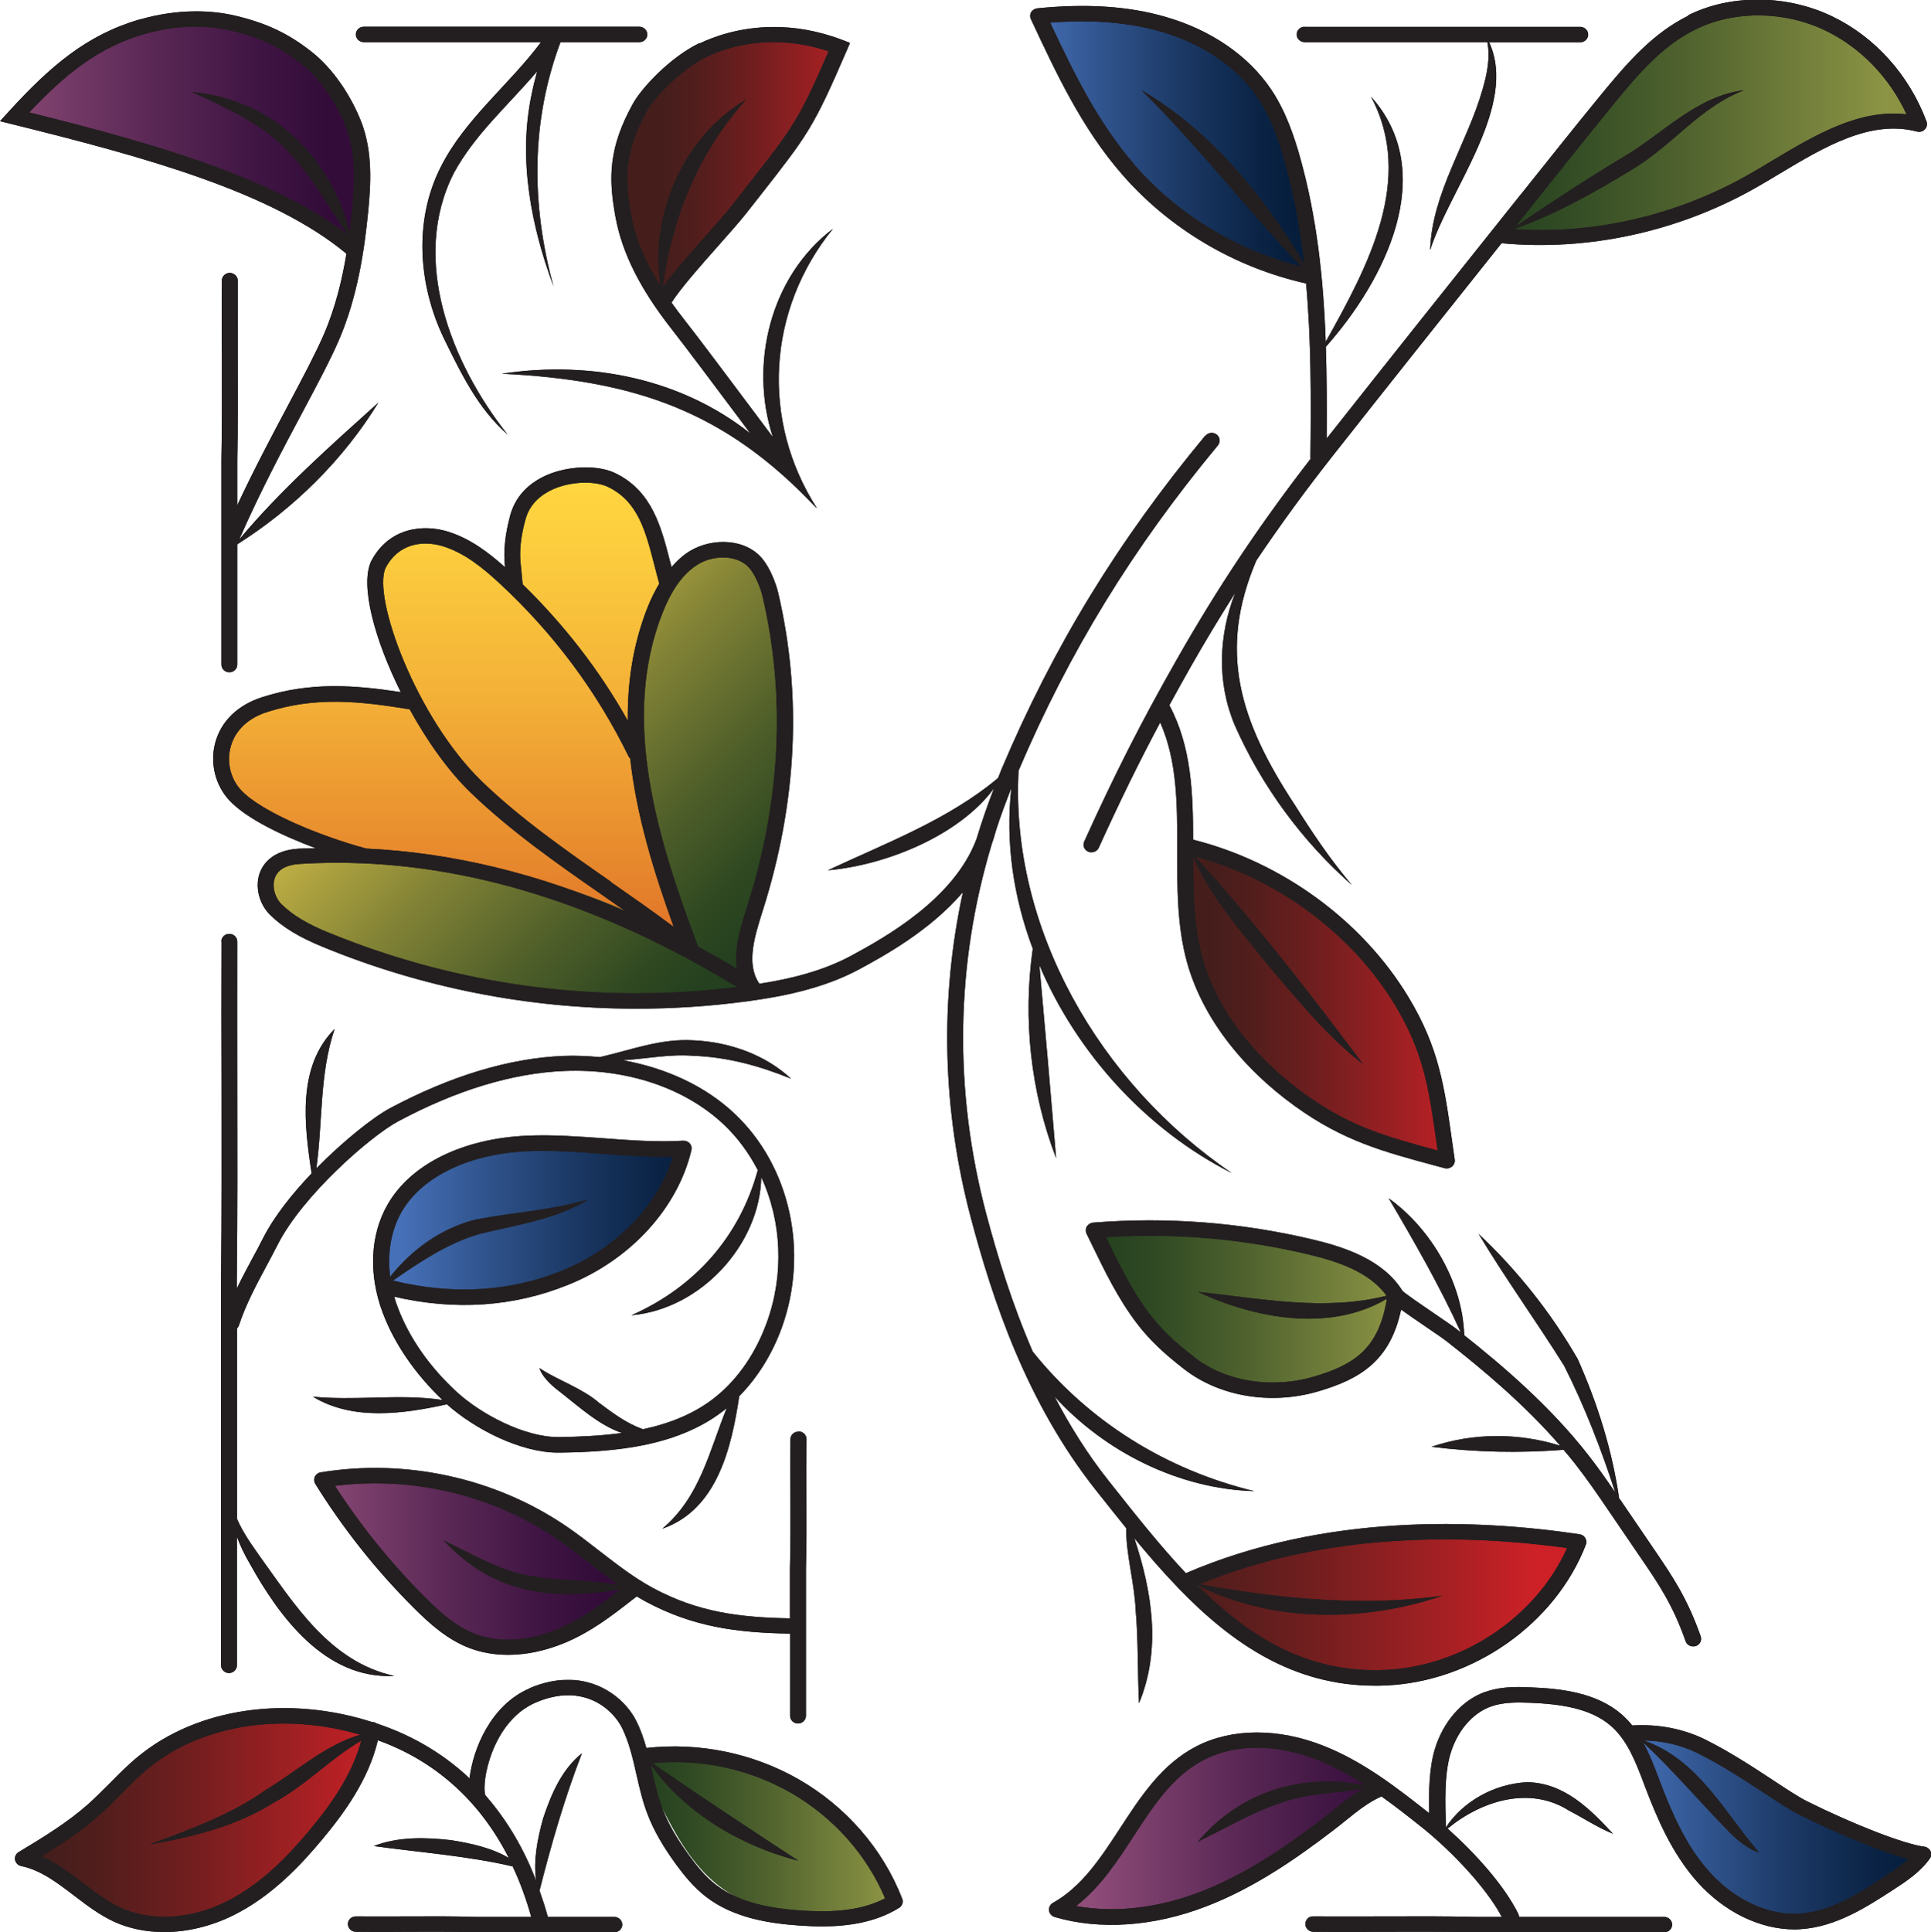 <svg xmlns="http://www.w3.org/2000/svg" xmlns:xlink="http://www.w3.org/1999/xlink" id="Layer_2" data-name="Layer 2" viewBox="0 0 160.31 160.39"><defs><style>      .cls-1 {        fill: none;      }      .cls-2 {        fill: url(#linear-gradient-8);      }      .cls-3 {        fill: url(#linear-gradient-7);      }      .cls-4 {        fill: url(#linear-gradient-5);      }      .cls-5 {        fill: url(#linear-gradient-6);      }      .cls-6 {        fill: url(#linear-gradient-9);      }      .cls-7 {        fill: url(#linear-gradient-4);      }      .cls-8 {        fill: url(#linear-gradient-3);      }      .cls-9 {        fill: url(#linear-gradient-2);      }      .cls-10 {        fill: #231f20;      }      .cls-11 {        fill: url(#linear-gradient);      }      .cls-12 {        clip-path: url(#clippath-17);      }      .cls-13 {        clip-path: url(#clippath-19);      }      .cls-14 {        clip-path: url(#clippath-11);      }      .cls-15 {        clip-path: url(#clippath-16);      }      .cls-16 {        clip-path: url(#clippath-18);      }      .cls-17 {        clip-path: url(#clippath-10);      }      .cls-18 {        clip-path: url(#clippath-15);      }      .cls-19 {        clip-path: url(#clippath-13);      }      .cls-20 {        clip-path: url(#clippath-14);      }      .cls-21 {        clip-path: url(#clippath-12);      }      .cls-22 {        clip-path: url(#clippath-20);      }      .cls-23 {        clip-path: url(#clippath-21);      }      .cls-24 {        clip-path: url(#clippath-22);      }      .cls-25 {        clip-path: url(#clippath-23);      }      .cls-26 {        clip-path: url(#clippath-24);      }      .cls-27 {        clip-path: url(#clippath-25);      }      .cls-28 {        clip-path: url(#clippath-1);      }      .cls-29 {        clip-path: url(#clippath-3);      }      .cls-30 {        clip-path: url(#clippath-4);      }      .cls-31 {        clip-path: url(#clippath-2);      }      .cls-32 {        clip-path: url(#clippath-7);      }      .cls-33 {        clip-path: url(#clippath-6);      }      .cls-34 {        clip-path: url(#clippath-9);      }      .cls-35 {        clip-path: url(#clippath-8);      }      .cls-36 {        clip-path: url(#clippath-5);      }      .cls-37 {        fill: url(#linear-gradient-10);      }      .cls-38 {        fill: url(#linear-gradient-11);      }      .cls-39 {        fill: url(#linear-gradient-12);      }      .cls-40 {        fill: url(#linear-gradient-13);      }      .cls-41 {        fill: url(#linear-gradient-14);      }      .cls-42 {        fill: url(#linear-gradient-15);      }      .cls-43 {        clip-path: url(#clippath);      }    </style><clipPath id="clippath"><path class="cls-1" d="M43.47,41.39c-.34.69-.48,1.46-.6,2.22-.23,1.38-.47,2.76-.71,4.15-1.37-1.56-3.25-2.7-5.3-3.22-1.34-.34-2.85-.39-4,.34-1.75,1.11-1.99,3.51-1.6,5.5.53,2.78,1.89,5.34,3.22,7.85-4.46-1.13-9.46-1.64-13.47.55-.76.41-1.49.94-1.92,1.67-.56.95-.56,2.13-.21,3.17.35,1.04,1.02,1.95,1.74,2.79.79.93,1.69,1.82,2.81,2.34.66.3,1.38.46,2.03.77.65.31,1.21.75,1.82,1.12,1.05.65,2.22,1.1,3.39,1.54,4.34,1.65,8.69,3.3,13.23,4.34,2.63.6,5.31.99,8,1.17,1.02.07,2.1.12,2.96.65.47.29.85.7,1.32,1,.47.29,1.09.46,1.58.2.41-.22.61-.69.74-1.13.24-.85.31-1.74.38-2.63.44-5.66.81-11.33.69-16.99-.04-1.95-.15-3.93-.82-5.77-.71-1.94-2.15-3.29-3.11-5.05-.94-1.71-.88-3.76-1.96-5.49-1.08-1.73-2.83-3.15-4.9-3.48-.28-.05-.56-.07-.85-.07-1.82,0-3.65.9-4.44,2.48"></path></clipPath><linearGradient id="linear-gradient" x1="-1033.81" y1="-662.32" x2="-1033.1" y2="-662.32" gradientTransform="translate(-38314.45 -59786.21) rotate(-90) scale(57.91 -57.91)" gradientUnits="userSpaceOnUse"><stop offset="0" stop-color="#dd6726"></stop><stop offset=".2" stop-color="#e5832c"></stop><stop offset=".56" stop-color="#f3af37"></stop><stop offset=".84" stop-color="#fbca3d"></stop><stop offset="1" stop-color="#ffd540"></stop></linearGradient><clipPath id="clippath-1"><path class="cls-1" d="M57.69,46.06c-1.39.75-2.37,2.06-3.09,3.43-1.68,3.18-2.19,6.84-2,10.41.19,3.56,1.03,7.06,1.94,10.52.68,2.6,1.41,5.2,2.34,7.73-9.15-5.53-20.28-7.33-31.07-7.08-1.38.03-3.08.31-3.52,1.57-.31.88.16,1.83.14,2.75,6.61,3.94,14.19,6.36,21.94,7,1.58.13,3.16.19,4.74.25,2.48.09,4.95.18,7.43.28,1.29.05,2.6.09,3.87-.15,1.95-.37,1.59-1.27,1.42-2.67-.21-1.64.6-3.7,1.06-5.26,1.04-3.5,2.46-7.02,2.33-10.73-.06-1.65-.43-3.29-.28-4.94.09-1.02.38-2.01.48-3.03.23-2.37-.6-4.71-1.41-6.96-.4-1.11-.85-2.28-1.8-3.01-.63-.48-1.43-.7-2.23-.7s-1.58.21-2.27.58"></path></clipPath><linearGradient id="linear-gradient-2" x1="-962.65" y1="-660.45" x2="-961.92" y2="-660.45" gradientTransform="translate(55272.23 10341.71) rotate(45) scale(48.13 -48.13)" gradientUnits="userSpaceOnUse"><stop offset="0" stop-color="#d1bb49"></stop><stop offset=".06" stop-color="#c4b245"></stop><stop offset=".39" stop-color="#808135"></stop><stop offset=".67" stop-color="#4e5e29"></stop><stop offset=".88" stop-color="#2f4821"></stop><stop offset="1" stop-color="#24401f"></stop></linearGradient><clipPath id="clippath-2"><path class="cls-1" d="M136.07,144.44c-.17.64.71,2.15.92,2.81.33,1.06.63,2.12,1.04,3.15.85,2.13,2.17,4.08,3.84,5.69.54.52,1.34,1.46,2.05,1.76.6.25,2.04.84,2.69.94,1.69.25,3.45.69,5.1.28,2.06-.51,6.22-2.76,8.14-5.32-3.96-1.06-8.93-3.34-12.46-5.37-2.11-1.22-4.14-2.6-6.4-3.52-.59-.24-2.49-1.07-3.76-1.07-.58,0-1.03.17-1.16.66"></path></clipPath><linearGradient id="linear-gradient-3" x1="-976.22" y1="-701.33" x2="-975.49" y2="-701.33" gradientTransform="translate(32028.03 -22759.96) scale(32.67 -32.67)" gradientUnits="userSpaceOnUse"><stop offset="0" stop-color="#4670b7"></stop><stop offset=".22" stop-color="#345995"></stop><stop offset=".58" stop-color="#1b3864"></stop><stop offset=".85" stop-color="#0b2446"></stop><stop offset="1" stop-color="#061d3b"></stop></linearGradient><clipPath id="clippath-3"><path class="cls-1" d="M98.75,146.1c-2.74,1.6-3.46,3.7-5.19,6.3-1.41,2.13-3.15,4.05-5.13,5.7.8.42,1.74.54,2.65.64,1.26.15,2.52.3,3.79.23,1.68-.1,3.31-.58,4.91-1.06,1.94-.59,4.5-2.42,6.18-3.52,2.2-1.43,4.2-2.77,6.19-4.47.56-.48,1.82-.87,2.07-1.55.82-2.23-6.73-3.83-8.33-4.14-.32-.06-.65-.09-1-.09-2.05,0-4.51,1-6.15,1.96"></path></clipPath><linearGradient id="linear-gradient-4" x1="-977.82" y1="-697" x2="-977.09" y2="-697" gradientTransform="translate(34793.22 -24586.4) scale(35.49 -35.49)" gradientUnits="userSpaceOnUse"><stop offset="0" stop-color="#914e7b"></stop><stop offset="0" stop-color="#904d7a"></stop><stop offset=".46" stop-color="#5d2a57"></stop><stop offset=".81" stop-color="#3e1442"></stop><stop offset="1" stop-color="#330c3a"></stop></linearGradient><clipPath id="clippath-4"><path class="cls-1" d="M109.64,128.33c-2.46.29-4.95.58-7.3,1.39-.62.21-2.97.93-3,1.62-.01.27.85,1.07,1.02,1.33.31.47.46,1.06.89,1.42,3.06,2.57,4.39,3.46,7.74,4.44.74.21,2.74.7,3.51.78.69.07,3.41-.08,4.1-.16,6.2-.68,9.9-3.81,13.31-8.85.45-.66,1.49-1.69.94-2.28-.3-.32-1.43-.3-1.87-.36-1.99-.26-3.99-.36-5.99-.36-4.45,0-8.91.51-13.34,1.02"></path></clipPath><linearGradient id="linear-gradient-5" x1="-1022.37" y1="-605.71" x2="-1021.64" y2="-605.71" gradientTransform="translate(-44304.53 26459.49) rotate(-180) scale(43.46 -43.46)" gradientUnits="userSpaceOnUse"><stop offset="0" stop-color="#cd2127"></stop><stop offset=".24" stop-color="#a42023"></stop><stop offset=".59" stop-color="#711e1f"></stop><stop offset=".85" stop-color="#511e1c"></stop><stop offset="1" stop-color="#451e1c"></stop></linearGradient><clipPath id="clippath-5"><path class="cls-1" d="M91.43,101.9c-.66.39-.4.43-.1,1.03.5,1.01,1.23,2.66,1.74,3.66,1.46,2.82,6.18,6.96,7.61,7.78,1.01.58,2.24.66,3.38.93.85.19,1.71.39,2.58.33.77-.05,1.51-.3,2.23-.57,1.05-.38,2.09-.79,3-1.42,1.7-1.18,3.4-2.33,3.92-4.3.13-.48.22-.98.17-1.48-.12-.98-1.8-2.5-2.67-3.02-.87-.51-1.53-.79-2.53-1.01-5.88-1.29-11.89-1.99-17.91-2.11-.14,0-.31,0-.48,0-.34,0-.71.03-.96.17"></path></clipPath><linearGradient id="linear-gradient-6" x1="-1027.84" y1="-594.39" x2="-1027.12" y2="-594.39" gradientTransform="translate(-35118.31 20484.16) rotate(-180) scale(34.28 -34.28)" gradientUnits="userSpaceOnUse"><stop offset="0" stop-color="#8c9444"></stop><stop offset=".08" stop-color="#818b40"></stop><stop offset=".5" stop-color="#4f622e"></stop><stop offset=".82" stop-color="#2f4923"></stop><stop offset="1" stop-color="#24401f"></stop></linearGradient><clipPath id="clippath-6"><path class="cls-1" d="M99.4,70.91c-1.05.1-.72.61-.62,1.5.09.9.11,1.8.13,2.7.05,1.8.1,3.65.81,5.35.38.91.75,2.15,1.31,2.97.86,1.27,1.68,2.31,2.53,3.58,1.13,1.67,2.51,3.19,4.16,4.37,1.14.82,2.47,1.35,3.79,1.87,2.71,1.08,5.45,2.16,8.32,2.69.14.03.29.05.42-.01.23-.11.24-.41.22-.66-.51-6.7-3.14-13.47-8.35-17.93-.9-.77-1.87-1.46-2.85-2.14-1.46-1-2.98-1.96-4.59-2.73-1.34-.64-3.33-1.58-4.94-1.58-.12,0-.24,0-.36.02"></path></clipPath><linearGradient id="linear-gradient-7" x1="-1031.43" y1="-586.49" x2="-1030.7" y2="-586.49" gradientTransform="translate(-30789.68 17659.45) rotate(-180) scale(29.97 -29.97)" xlink:href="#linear-gradient-5"></linearGradient><clipPath id="clippath-7"><path class="cls-1" d="M86.52,1.61c-.12.44.97,1.75,1.19,2.16.43.8.81,1.63,1.13,2.48.51,1.34.88,2.74,1.55,4.02.57,1.09,1.35,2.08,2.17,3.02,4.1,4.72,9.54,8.72,15.86,9.59.8-5.3-.32-10.84-3.11-15.46-.47-.77-.99-1.53-1.68-2.12-.63-.54-1.38-.92-2.14-1.28-3.22-1.48-6.71-2.38-10.26-2.67-.43-.04-1.76-.19-2.89-.19-.92,0-1.71.1-1.81.46"></path></clipPath><linearGradient id="linear-gradient-8" x1="-973.67" y1="-707.31" x2="-972.94" y2="-707.31" gradientTransform="translate(29694.82 -21496.52) scale(30.41 -30.41)" xlink:href="#linear-gradient-3"></linearGradient><clipPath id="clippath-8"><path class="cls-1" d="M145.41.53c-.39.06-.8.06-1.21.06-.5,0-1,0-1.47.1-.93.21-1.79.75-2.67,1.11-.94.38-1.71,1.07-2.42,1.77-1.97,1.95-3.65,4.14-5.33,6.33l-6.1,7.95c-.31.41-.64.88-.55,1.37.15.83,1.65.42,2.53.41,3.68-.05,4.99.09,8.53-.89,1.96-.54,3.86-1.15,5.63-2.13.92-.5,2.09-.99,2.64-1.38.73-.52,1.59-1.22,2.4-1.6,1.82-.85,2.13-1.55,4.05-2.2.99-.34,3.5-1.26,4.52-1.46.23-.04.76,0,1.32.06.8.07,1.67.14,1.88-.06.79-.72-1.02-3.24-1.57-3.88-1.09-1.26-2.37-2.36-3.8-3.25-1.62-1.01-3.42-1.74-5.3-2.13-.69-.14-1.4-.24-2.1-.24-.33,0-.65.02-.97.07"></path></clipPath><linearGradient id="linear-gradient-9" x1="-1020.93" y1="-607.07" x2="-1020.2" y2="-607.07" gradientTransform="translate(-47081.71 28101.09) rotate(-180) scale(46.27 -46.27)" xlink:href="#linear-gradient-6"></linearGradient><clipPath id="clippath-9"><path class="cls-1" d="M39.81,95.33c-2.3.56-5.01,2.04-6.24,3.99-1.05,1.66-1.23,3.66-1.36,5.55-.13,1.85.42,2.54,2.65,2.66,2.33.13,4.87.21,7.17-.19,3.43-.6,6.68-1.87,9.55-3.77,2.87-1.91,5.1-4.97,5.19-8.34-3.46-.04-7.16-.44-10.62-.48-.29,0-.57,0-.85,0-1.94,0-3.47.11-5.48.6"></path></clipPath><linearGradient id="linear-gradient-10" x1="-975.9" y1="-700.24" x2="-975.17" y2="-700.24" gradientTransform="translate(32950.3 -23518.5) scale(33.73 -33.73)" xlink:href="#linear-gradient-3"></linearGradient><clipPath id="clippath-10"><path class="cls-1" d="M28.05,122.46c-.36.03-.64.12-.86.4.85,1.78,1.62,2.54,2.65,4.42.42.75,1.59,2.08,2.48,2.86,1.74,1.55,2.9,3.33,4.86,4.62,1.71,1.13,4,2.24,6.07,2.22,1.91-.02,3.63-1.04,5.22-2.06,1.62-1.03,3.75-1.5,3.47-3.36-.2-1.34-3.58-3.52-4.76-4.24-5.46-3.33-10.47-4.94-16.58-4.94-.83,0-1.67.03-2.54.09"></path></clipPath><linearGradient id="linear-gradient-11" x1="-976.06" y1="-699.47" x2="-975.33" y2="-699.47" gradientTransform="translate(33210.82 -23650.57) scale(34 -34)" xlink:href="#linear-gradient-4"></linearGradient><clipPath id="clippath-11"><path class="cls-1" d="M15.27,1.46c-2.81.24-4.88.78-7.3,2.25-1.58.96-5.83,4.08-6.08,5.07-.39,1.55,5.15,2.3,6.87,2.72,5.75,1.38,11.46,3.13,16.57,6.1.98.57,3.01,2.59,4.09,2.23,1.52-.51.82-3.87.63-5.42-.3-2.44-.87-4.88-2.08-7.04-1.22-2.16-3.13-4.01-5.53-4.83-1.72-.58-4.33-1.11-6.35-1.11-.28,0-.56.01-.81.03"></path></clipPath><linearGradient id="linear-gradient-12" x1="-979.29" y1="-693.86" x2="-978.56" y2="-693.86" gradientTransform="translate(38318.45 -27137.69) scale(39.13 -39.13)" xlink:href="#linear-gradient-4"></linearGradient><clipPath id="clippath-12"><path class="cls-1" d="M53.68,146.4c-.24,1,.67,2.51,1.12,3.37,1.16,2.28,2.39,4.59,4.32,6.31,3.5,3.11,8.88,3.72,13.41,2.32.45-.14.94-.34,1.11-.76.2-.49.05-1.14-.27-1.57-.88-1.2-1.6-2.56-2.48-3.76-.84-1.14-2.04-2.05-3.24-2.83-1.04-.68-3.13-2.27-4.33-2.6-2.67-.73-4.16-1.01-6.95-1.24-.46-.04-.97-.14-1.42-.14-.6,0-1.1.17-1.27.9"></path></clipPath><linearGradient id="linear-gradient-13" x1="-1034.57" y1="-582.31" x2="-1033.84" y2="-582.31" gradientTransform="translate(-28460.05 16212.98) rotate(-180) scale(27.58 -27.58)" xlink:href="#linear-gradient-6"></linearGradient><clipPath id="clippath-13"><path class="cls-1" d="M20.37,143.05c-3.48.43-5.94,1.37-8.66,3.51-1.38,1.08-3.96,3.3-5.11,4.62-1.2,1.38-2.12,1.01-3.32,2.39-.1.12-.21.26-.18.41.03.14.17.24.29.31,2.26,1.36,4.81,3.51,7.3,4.42,2.06.75,4.4,1.34,6.4.46,1.52-.66,2.41-1.12,3.88-1.89.65-.34,1.53-1.5,2.17-1.85.89-.48,1.61-1.2,2.26-1.96,2.11-2.48,4.45-6.21,5.12-9.4.23-1.08.16-.99-1.01-1.13-1.02-.12-2.08-.11-3.1-.13-.5-.01-.99-.02-1.48-.02-1.53,0-3.05.07-4.56.25"></path></clipPath><linearGradient id="linear-gradient-14" x1="-1026.32" y1="-599.73" x2="-1025.59" y2="-599.73" gradientTransform="translate(-38763.13 22820.43) rotate(-180) scale(37.8 -37.8)" xlink:href="#linear-gradient-5"></linearGradient><clipPath id="clippath-14"><path class="cls-1" d="M63.73,2.76c-3.87.33-7.64,2.37-9.76,5.54-3.19,4.76-3.16,11.18.66,15.49.13.15.28.3.47.34.45.11.71-.42,1-.76,4.52-5.33,7.65-9.55,11.22-14.48.84-1.16,3.04-4.74,2.42-5.32-.32-.3-4.16-.83-5.68-.83-.13,0-.24,0-.33.01"></path></clipPath><linearGradient id="linear-gradient-15" x1="-1037.99" y1="-573.18" x2="-1037.26" y2="-573.18" gradientTransform="translate(-25835.09 14318.41) rotate(-180) scale(24.96 -24.96)" xlink:href="#linear-gradient-5"></linearGradient><clipPath id="clippath-15"><path class="cls-10" d="M65.1,38.62l.02-.02s.04.07.06.1c-.03-.03-.05-.06-.08-.09M52.4,17.81c-.57-3.1-.52-5.27,1.3-8.58.64-1.17,2.89-3.5,4.94-4.5.95-.46,2.93-1.23,5.58-1.23,1.36,0,2.91.2,4.57.76-2.48,5.71-2.91,6.26-6.75,11.16l-1.21,1.55c-.48.62-1.32,1.56-2.2,2.56-1.31,1.48-2.74,3.1-3.62,4.31.79-5.78,2.92-11.09,6.91-15.55-5.24,3.05-8.02,9.68-7.08,15.47-1.3-2.08-2.1-4.02-2.45-5.95M58.04,3.59c-2.41,1.17-4.79,3.72-5.51,5.04-1.99,3.61-2.04,6.09-1.43,9.4.55,2.97,2.02,5.92,4.65,9.28,1.33,1.7,3.69,4.86,5.78,7.65.26.35.52.69.76,1.02-5.6-4.44-13.04-6.1-20.64-4.96,11.06.54,18.55,3.1,26.09,11.11-.02-.03-.04-.06-.06-.09.05.05.09.11.15.16-4.68-7.28-4.15-16.46,1.32-23.21-5.22,3.96-6.96,11.25-4.99,17.29-.48-.64-1-1.34-1.55-2.07-2.09-2.79-4.45-5.95-5.79-7.66-.38-.49-.74-.96-1.07-1.43.7-1.12,2.46-3.12,3.91-4.75.9-1.01,1.75-1.98,2.26-2.62l1.21-1.54c3.98-5.08,4.4-5.61,7.18-12.05l.26-.6-.63-.24c-2.09-.8-4.01-1.08-5.69-1.08-2.92,0-5.12.86-6.18,1.37"></path></clipPath><clipPath id="clippath-16"><path class="cls-10" d="M30.2,2.22c-.37,0-.66.29-.66.64s.3.64.66.64h14.71c-2.59,3.49-6.32,6.38-8.32,10.36-2.27,4.47-1.85,9.82.25,14.21,1.41,2.87,2.83,5.85,5.3,8-4.71-5.94-8.09-14.56-4.47-21.69,1.75-3.24,4.54-5.65,6.92-8.46-.17.65-.34,1.31-.47,1.98-1.11,5.33-.03,10.86,1.83,15.87-1.85-6.76-1.89-13.68.58-20.27h6.55c.37,0,.66-.29.66-.64s-.3-.64-.66-.64h-22.88Z"></path></clipPath><clipPath id="clippath-17"><path class="cls-10" d="M108.31,2.22c-.37,0-.66.29-.66.64s.3.64.66.64h15.17c.25,1.31-.02,2.6-.38,3.86-1.26,4.49-4.23,8.65-4.37,13.41,1.56-4.97,7.33-11.98,4.9-17.26h7.56c.37,0,.66-.29.66-.64s-.3-.64-.66-.64h-22.88Z"></path></clipPath><clipPath id="clippath-18"><path class="cls-10" d="M33.32,100.63c1.69-2.96,5.62-4.86,10.51-5.07,2.05-.09,4.15.07,6.19.22,1.91.14,3.87.29,5.85.24-1.27,4.08-4.75,7.66-9.24,9.47-4.36,1.75-9.08,2.02-14.01.81,2.31-1.6,4.59-3.11,7.15-3.86,3.04-.75,6.39-1.21,9.09-2.88-3.12.92-6.19,1.06-9.43,1.69-2.85.73-5.28,2.51-7.04,4.74-.25-1.95.06-3.82.93-5.36M18.39,78.14c-.02,4.05-.01,8.01,0,11.96,0,5.22.02,10.61-.04,16.02v32.12c0,.35.3.64.66.64s.66-.29.66-.64v-10.67c.28.76.64,1.5,1.04,2.18,2.42,4.37,6.24,9.67,12.02,9.37-5.33-1.18-8.22-5.85-11.14-9.9-.71-1.01-1.43-2.01-1.91-3.13v-15.82c.07-.07.12-.15.15-.24.56-1.71,1.44-3.36,2.3-4.96.31-.58.62-1.16.92-1.75,2.08-4.1,7.73-9.02,9.99-10.23,4.86-2.6,9.51-4.01,13.81-4.19,5.19-.21,9.99,1.4,13.21,4.42,1.17,1.1,2.11,2.39,2.85,3.81-1.48,5.44-5.14,9.68-10.49,12.05,5.79-.51,10.67-5.9,10.78-11.47,1.68,3.64,1.92,8.03.47,12.04-.91,2.52-2.35,4.64-4.18,6.14-1.75,1.44-3.87,2.27-6.11,2.75-1.36-.48-2.46-1.31-3.63-2.18-1.44-1.25-3.39-1.85-4.98-2.9.35.94,1.23,1.61,1.96,2.17,1.39,1.09,3.07,2.61,4.91,3.22-1.76.24-3.54.32-5.25.34-.02,0-.04,0-.06,0-2.84,0-6.47-1.94-8.46-3.79-2.22-2.05-3.9-4.46-4.84-6.95-.12-.3-.22-.61-.3-.91,5.07,1.17,9.91.84,14.42-.98,5.19-2.08,9.11-6.37,10.25-11.19.05-.2,0-.4-.14-.56-.13-.15-.33-.23-.55-.22-2.18.13-4.42-.04-6.58-.2-2.07-.15-4.22-.31-6.35-.22-5.36.23-9.7,2.37-11.61,5.73-1.45,2.53-1.59,5.81-.39,8.99.98,2.59,2.7,5.07,4.95,7.22-1.94-.29-3.85-.24-5.77-.19-1.64.04-3.29.08-4.98-.08,3.29,2,7.46,1.44,11.12.63,2.26,2.02,6.07,4.01,9.22,4.01h.08c4.73-.05,10.08-.52,13.93-3.69-1.45,3.56-2.2,7.36-5.35,10.01,4.55-1.58,5.74-6.68,6.39-11,1.51-1.54,2.73-3.47,3.54-5.71,2.26-6.29.68-13.42-3.94-17.76-2.41-2.27-5.65-3.77-9.25-4.42,1.95-.12,3.89-.53,5.83-.37,2.82.1,5.49.83,8.12,1.9-2.11-1.97-5.08-3.04-8.06-3.18-2.74-.18-5.22.8-7.81,1.39-.99-.09-2-.14-3.02-.1-4.51.19-9.35,1.65-14.4,4.34-1.38.74-3.83,2.67-6.12,5,.55-3.9.24-7.79,1.52-11.58-3.12,3.14-2.53,7.94-1.91,11.99-1.63,1.71-3.13,3.6-4.03,5.38-.29.58-.6,1.15-.91,1.72-.43.8-.87,1.62-1.27,2.46v-.82c.06-5.41.05-10.81.04-16.03,0-3.94-.01-7.9,0-11.95,0-.35-.29-.64-.66-.64-.39,0-.66.28-.67.64"></path></clipPath><clipPath id="clippath-19"><path class="cls-10" d="M39.5,135.65c-1.62-.6-2.98-1.83-4.21-3.06-2.82-2.82-5.33-5.92-7.48-9.25,6.43-.81,13.09.76,18.4,4.38.92.63,1.82,1.33,2.7,2.01.79.62,1.61,1.24,2.45,1.83-2.41-.42-4.84-.32-7.09-.71-2.68-.38-4.99-1.83-7.42-2.96,4.15,4.46,8.96,4.96,14.64,4.05-1.63,1.26-3.19,2.45-5.11,3.26-1.44.61-2.87.91-4.21.91-.94,0-1.84-.15-2.66-.46M66.28,118.84c-.36,0-.66.28-.66.63-.02,1.56-.02,3.08,0,4.6,0,1.98.02,4.03-.04,6.1v4.17c-4.27-.08-7.67-.53-11.37-2.52-1.58-.85-3.04-1.99-4.45-3.08-.89-.69-1.81-1.41-2.77-2.06-5.87-3.99-13.28-5.62-20.36-4.46-.22.03-.4.17-.49.36-.09.19-.08.41.03.59,2.31,3.72,5.06,7.19,8.18,10.3,1.34,1.34,2.83,2.67,4.69,3.36.97.36,2.03.54,3.14.54,1.52,0,3.13-.34,4.74-1.01,2.14-.9,3.8-2.18,5.55-3.54l.39-.3c.24.14.47.27.71.41,3.95,2.12,7.54,2.6,12.02,2.68v6.82c0,.35.3.64.66.64s.66-.29.66-.64v-12.26c.06-2.07.05-4.13.04-6.12,0-1.51-.01-3.03.01-4.58,0-.35-.29-.64-.65-.65h0Z"></path></clipPath><clipPath id="clippath-20"><path class="cls-10" d="M2.43,9.33c3.01-3.19,5.75-5.4,9.55-6.5,2.43-.7,4.99-.81,7.2-.29,2.38.55,4.08,1.36,5.87,2.78,1.49,1.18,2.87,3.15,3.68,5.26.86,2.22.7,4.73.49,6.91-.05.55-.12,1.15-.2,1.75-1.6-6.16-6.28-10.96-13.09-11.61,2.85,1.32,5.75,2.6,7.9,4.84,2.03,2.08,3.39,4.62,5.04,7.02-6.24-4.77-16.02-7.56-26.44-10.16M11.6,1.61C7.2,2.89,4.17,5.49.72,9.27l-.72.79,1.05.26c11.08,2.74,21.54,5.62,27.71,10.74-.36,2.16-.92,4.5-1.88,6.71-.7,1.61-1.76,3.6-2.98,5.9-1.32,2.48-2.78,5.23-4.2,8.26v-3.79c.06-2.86.05-5.72.04-8.48,0-2.1-.01-4.21,0-6.36,0-.35-.29-.64-.66-.65h0c-.36,0-.66.28-.66.63-.02,2.16-.02,4.27,0,6.38,0,2.76.02,5.61-.04,8.47v17.04c0,.35.3.64.66.64s.66-.29.66-.64v-9.99c4.72-2.98,8.83-7.05,11.71-11.76-4.04,3.64-8.1,7.24-11.55,11.36,1.72-3.93,3.58-7.43,5.23-10.52,1.24-2.33,2.31-4.33,3.03-5.99,1.59-3.68,2.14-7.62,2.44-10.65.23-2.32.39-5.01-.56-7.48-.9-2.31-2.42-4.48-4.08-5.8-1.95-1.55-3.81-2.43-6.4-3.04-1.02-.24-2.11-.36-3.23-.36-1.54,0-3.12.23-4.66.67"></path></clipPath><clipPath id="clippath-21"><path class="cls-10" d="M54.17,146.36c3.97-.38,8.01.47,11.45,2.44,3.53,2.02,6.31,5.12,7.86,8.78-2.26,1.19-5.11,1.15-7.1,1-2.16-.16-4.91-.55-6.93-2.11-.92-.71-1.64-1.62-2.23-2.43-1.03-1.41-1.73-2.63-2.2-3.84-.39-1-.62-2.04-.87-3.14-.04-.2-.09-.4-.14-.6,2.79,3.99,7.5,6.79,12.27,8-4.1-2.69-8.07-5.29-12.11-8.1M10.06,158.38c-1.11-.5-2.08-1.25-3.12-2.04-1.09-.83-2.21-1.69-3.5-2.24,1.64-1.01,3.28-2.08,4.75-3.38.65-.57,1.25-1.18,1.86-1.8.73-.74,1.48-1.49,2.29-2.15,4.44-3.64,11.16-4.65,17.57-2.77-2.92.84-5.28,3.05-7.84,4.57-2.9,2.08-6.28,3.27-9.62,4.53,3.6-.62,7.2-1.52,10.31-3.48,2.67-1.45,4.67-3.64,7.23-5.13-.77,2.92-2.65,5.47-4.27,7.41-1.67,2-3.96,4.48-6.95,5.96-1.68.83-3.45,1.25-5.13,1.25-1.28,0-2.5-.24-3.57-.73M43.97,140.15c-3.24,1.38-4.71,5.06-4.99,7.47-1.87-1.76-4.06-3.15-6.54-4.13-.39-.15-.78-.3-1.18-.43-.08-.06-.17-.09-.28-.11-.03,0-.05,0-.08,0-7.02-2.25-14.49-1.19-19.41,2.84-.86.7-1.64,1.49-2.39,2.25-.59.59-1.18,1.18-1.8,1.74-1.73,1.53-3.77,2.77-5.75,3.96-.23.14-.35.4-.3.65.05.25.25.46.51.51,1.62.34,2.95,1.35,4.36,2.43,1.05.8,2.13,1.63,3.37,2.2,1.26.57,2.67.85,4.14.85,1.89,0,3.88-.47,5.74-1.39,3.21-1.59,5.63-4.2,7.38-6.3,1.77-2.12,3.85-4.94,4.62-8.23.19.07.38.14.56.21,4.53,1.78,8.03,5.05,10.31,9.56-1.43-.85-3.17-1.22-4.8-1.48-2.13-.24-4.38-.3-6.41.49,3.74.52,7.82.82,11.53,1.69.61,1.3,1.12,2.69,1.54,4.19h-4.56c-1.94-.06-3.87-.05-5.74-.04-1.41,0-2.82.01-4.26,0h0c-.36,0-.66.28-.66.63,0,.35.29.64.65.65,1.45.02,2.88.02,4.29,0,1.86,0,3.77-.02,5.71.04h11.47c.37,0,.66-.29.66-.64s-.3-.64-.66-.64h-5.52c-.2-.75-.44-1.47-.69-2.18.97-3.83,2.09-7.71,3.52-11.4-1.7,1.36-2.56,3.43-3.22,5.4-.46,1.67-.83,3.46-.58,5.19-1.04-2.74-2.47-5.11-4.22-7.11-.35-1.05.55-6.14,4.2-7.7,3.99-1.7,6.42.63,7.15,2.11.59,1.21.89,2.51,1.2,3.89.25,1.1.51,2.23.93,3.31.51,1.32,1.26,2.63,2.36,4.14.64.87,1.44,1.88,2.48,2.68,2.3,1.78,5.3,2.21,7.65,2.38.6.04,1.26.08,1.97.08,2.05,0,4.43-.3,6.41-1.54.26-.16.37-.48.26-.76-1.61-4.15-4.68-7.67-8.63-9.93-3.79-2.16-8.25-3.07-12.61-2.58-.21-.76-.47-1.51-.83-2.23-.8-1.62-2.81-3.43-5.68-3.43-.97,0-2.04.21-3.2.7"></path></clipPath><clipPath id="clippath-22"><path class="cls-10" d="M99.57,131.51c10.72-4.43,22.32-4.14,30.53-3.01-2.56,5.71-8.66,9.83-15.11,10.12-6.44.28-11.26-2.71-15.58-7.03,6.24,3.13,13.8,3.09,20.34.87-2.16.3-4.34.43-6.53.43-4.58,0-9.18-.57-13.65-1.38M27.26,77.41c-1.76-.72-2.95-1.44-3.86-2.32-.6-.58-.85-1.55-.57-2.25.33-.84,1.27-1.07,2-1.12,1.05-.07,2.11-.1,3.17-.1,10.82,0,21.96,3.46,33.18,10.31-2.78.35-5.58.52-8.37.52-8.75,0-17.45-1.71-25.56-5.05M30.4,70.43s0,0-.02,0c-3.87-1.05-8.66-3.04-10.34-4.81-.9-.95-1.24-2.34-.89-3.63.37-1.36,1.45-2.39,3.04-2.89,4.05-1.29,7.63-.9,11.82-.22,1.45,2.64,3.22,5.14,5.07,6.92,3.31,3.19,7.15,5.87,10.87,8.46.67.47,1.35.94,2.03,1.42-7.27-3.18-14.48-4.91-21.58-5.24M57.96,78.59c-3.3-8.76-6.52-18.85-2.92-27.8.79-1.98,1.77-3.28,2.99-3.99,1.29-.75,3.3-.76,4.24.42.46.57.87,1.59,1.03,2.26,1.95,8.34,1.52,17.02-1.29,25.84-.5,1.56-1.08,3.39-.84,5.09-1.07-.64-2.15-1.25-3.22-1.84M50.73,73.2c-3.67-2.56-7.47-5.2-10.71-8.32-5.46-5.27-9.13-15.34-8.01-17.74.78-1.49,2.07-2.02,3.32-2.02.49,0,.98.08,1.43.22,1.82.56,3.34,1.81,4.72,3.09,4.46,4.13,8.06,8.95,10.7,14.35.04.07.08.14.14.19.52,4.76,1.99,9.5,3.61,13.97-1.72-1.29-3.49-2.52-5.21-3.72M43.39,48.49c-.03-.26-.05-.49-.07-.71-.02-.28-.05-.56-.09-.91-.13-1.07,0-2.34.4-3.77.38-1.4,1.47-2.13,2.31-2.5,1.63-.71,3.59-.65,4.54-.18,2.49,1.21,3.11,3.65,3.84,6.47.13.52.27,1.04.41,1.56-.33.56-.65,1.17-.93,1.87-1.24,3.09-1.72,6.29-1.68,9.51-2.33-4.17-5.28-7.96-8.74-11.34M100.06,36.16c-7.24,8.73-12.62,17.53-16.92,27.71-.1.24-.19.47-.28.71-4.11,3.45-9.26,5.38-14.13,7.66,4.73-.4,10.88-2.84,13.79-6.8-.54,1.39-1.02,2.79-1.45,4.2-1.87,5.04-7.75,8.25-10.36,9.67-2.46,1.34-5.27,1.98-7.67,2.35-.01-.03-.03-.05-.04-.07-1.07-1.62-.34-3.89.3-5.93,2.87-9,3.31-17.91,1.3-26.47-.19-.79-.66-2-1.27-2.76-1.42-1.78-4.2-1.77-5.97-.74-.59.34-1.12.82-1.61,1.38-.04-.17-.09-.33-.13-.49-.73-2.86-1.5-5.83-4.53-7.3-1.43-.7-3.88-.63-5.68.15-1.59.69-2.64,1.84-3.05,3.34-.43,1.58-.58,3-.44,4.24,0,.02,0,.04,0,.07-1.37-1.23-2.9-2.39-4.76-2.96-2.01-.62-4.88-.35-6.35,2.47-.93,1.98.27,6.47,2.46,10.86-3.87-.59-7.5-.86-11.5.42-2.03.65-3.42,1.99-3.9,3.78-.46,1.7,0,3.55,1.2,4.82,1.44,1.52,4.44,2.93,7.14,3.94-.49.02-.98.01-1.46.04-2.14.14-2.9,1.28-3.16,1.94-.46,1.18-.1,2.66.88,3.6,1.04,1,2.36,1.8,4.28,2.59,8.27,3.41,17.15,5.15,26.08,5.15,3.06,0,6.12-.2,9.18-.61,2.74-.37,6.28-1.01,9.36-2.68,2.01-1.09,5.85-3.19,8.57-6.38-1.93,8.86-1.72,18.05.67,27.07,1.77,6.64,4.54,15.21,10.38,22.58l.19.24c.76.97,1.54,1.93,2.31,2.89,0,2.28.69,4.52.79,6.79.23,2.59.15,5.14.28,7.76,1.86-4.49,1.09-9.25-.39-13.71,1.16,1.41,2.35,2.79,3.59,4.07.03.04.06.08.1.11,4.45,4.6,9.54,8.07,16.3,8.07.3,0,.59,0,.9-.02,7.24-.32,14.07-5.13,16.6-11.69.07-.18.05-.38-.05-.55-.1-.17-.27-.28-.47-.31-8.57-1.28-21.15-1.74-32.69,3.23-2.13-2.27-4.16-4.82-6.22-7.43l-.19-.24c-1.78-2.24-3.24-4.6-4.49-6.99,4.19,4.6,10.32,7.67,16.58,7.85-7.4-1.79-13.81-5.86-18.39-11.58-1.74-4.02-2.94-7.97-3.85-11.39-2.73-10.28-2.56-20.8.45-30.76.13-.36.24-.72.34-1.1.38-1.19.82-2.36,1.28-3.53-.5,4.49.17,9.04,1.78,13.33-.83,5.83-.18,11.88,1.94,17.39-.45-5.42-.91-10.66-1.39-16.02,3.11,7.31,8.87,13.66,15.98,17.26-11-7.47-18.41-20.34-17.71-33.41,4.22-9.9,9.49-18.49,16.55-27,.23-.28.18-.68-.1-.9-.12-.09-.27-.14-.41-.14-.19,0-.39.08-.52.24"></path></clipPath><clipPath id="clippath-23"><path class="cls-10" d="M89.33,158.22c2.01-1.54,3.42-3.7,4.79-5.81,1.68-2.57,3.27-5.01,5.84-6.33,2.6-1.34,6.05-1.33,9.45.02,1.4.55,2.7,1.29,3.96,2.1-5.35-1.06-10.42.54-13.93,4.68,2.34-1.12,4.53-2.46,6.98-3.25,2.15-.78,4.44-.76,6.7-1.14-.82.49-1.53,1.04-2.26,1.63-.34.27-.68.55-1.05.84-2.87,2.19-6.34,4.63-10.26,6.12-2.45.93-4.94,1.4-7.28,1.4-1.01,0-1.99-.09-2.93-.26M136.47,144.48c1.59.02,3.09.37,4.47,1.05,1.99.99,3.84,2.21,5.48,3.28,1.18.78,2.19,1.45,3,1.85,2.96,1.47,6.7,3.05,9.01,3.65-.6.57-1.34,1.05-2.05,1.52-2.06,1.34-4.4,2.86-6.99,3.02-2.57.16-5.37-1.13-7.46-3.45-2.02-2.24-3.2-5.1-4.15-7.59l-.07-.19c-.38-1.01-.78-2.03-1.3-2.99,2.44,2.28,4.49,4.7,6.79,7.07.77.82,1.71,1.71,2.84,2.08-2.88-3.34-5.06-7.74-9.57-9.3M123.28,140.45c-1.92.69-3.48,2.48-4.17,4.78-.47,1.59-.5,3.54-.46,5.28-2.67-2.1-5.44-4.27-8.74-5.58-3.77-1.5-7.63-1.49-10.58.03-2.88,1.48-4.63,4.17-6.33,6.78-1.63,2.49-3.16,4.85-5.59,6.22-.23.13-.35.37-.32.63.03.25.21.46.47.54,3.73,1.1,8.16.8,12.47-.84,4.09-1.55,7.65-4.06,10.6-6.31.38-.29.74-.58,1.09-.86.98-.79,1.84-1.49,2.97-2,1.08.77,2.13,1.59,3.16,2.41,2.36,1.85,5.43,4.97,6.83,7.59h-2.07c-2.63-.06-5.24-.05-7.77-.04-1.91,0-3.84.01-5.8,0-.39-.03-.67.28-.67.63,0,.35.29.64.65.65,1.97.02,3.9.02,5.82,0,2.52,0,5.13-.02,7.75.04h15.57c.37,0,.66-.29.66-.64s-.3-.64-.66-.64h-12.05c0-.08-.02-.17-.06-.25-1.16-2.36-3.58-5.04-5.87-7.08,2.81-2.31,6.81-3.58,10.1-1.48,1.17.6,2.32,1.38,3.63,1.91-1.88-2.04-4.07-4.25-7.16-4.28-2.71.15-5.27,1.58-6.7,3.73,0,0,0,0-.01-.01v-.1c-.06-1.88-.14-4.23.37-5.96.57-1.92,1.83-3.39,3.36-3.94,1.02-.37,2.19-.35,3.29-.31,2.33.1,4.94.4,6.68,1.92,1.38,1.2,2.07,3.03,2.74,4.8l.07.19c.99,2.6,2.23,5.58,4.39,7.99,2.22,2.47,5.19,3.91,8.03,3.91.17,0,.34,0,.51-.02,2.95-.18,5.55-1.88,7.65-3.24,1.06-.69,2.27-1.47,3.08-2.62.13-.18.15-.42.06-.62-.1-.2-.29-.34-.52-.37-1.63-.2-5.8-1.81-9.7-3.75-.74-.37-1.72-1.02-2.86-1.77-1.58-1.04-3.55-2.34-5.62-3.37-1.83-.9-3.92-1.3-6.06-1.17-.26-.33-.56-.63-.88-.92-2.06-1.78-4.95-2.14-7.51-2.24-.33-.02-.67-.03-1.02-.03-.93,0-1.88.08-2.8.41"></path></clipPath><clipPath id="clippath-24"><path class="cls-10" d="M99.2,112.69c-1.69-1.29-2.81-2.37-3.75-3.6-1.47-1.93-2.56-4.18-3.61-6.35l-.02-.04c5.67-.36,11.32.12,16.84,1.44,2.28.54,5.03,1.42,6.45,3.42-5.23,1.31-10.39.22-15.67-.32,4.78,2.22,10.93,3.38,15.7.57-.67,4.12-2.67,5.47-6.09,6.47-1.12.33-2.27.48-3.4.48-2.39,0-4.69-.71-6.46-2.06M121.3,110.62c-.12-.09-.25-.2-.37-.29-.31-.24-1.01-.72-1.79-1.25-.94-.64-2.52-1.72-2.71-1.93,0,0,0,0,0,0-1.61-2.59-4.83-3.64-7.46-4.26-5.96-1.42-12.09-1.89-18.22-1.4-.22.02-.41.14-.52.32-.11.18-.12.4-.03.59l.43.88c1.08,2.23,2.2,4.54,3.75,6.57,1.01,1.33,2.21,2.48,3.99,3.85,2.94,2.25,7.18,2.94,11.06,1.8,3.56-1.04,5.99-2.58,6.89-6.79.46.33,1.11.78,2.06,1.43.75.51,1.43.97,1.72,1.2,2.86,2.24,6.4,5.17,9.43,8.67-3.46-1.09-7.25-1.08-10.69.09,3.74.46,7.25.53,10.97.25.33.39.66.78.97,1.18,1.01,1.29,1.93,2.64,2.82,3.95l2.68,3.93c1.4,2.05,2.6,3.81,3.66,6.83.09.27.35.43.63.43.07,0,.14,0,.21-.03.35-.11.53-.48.41-.81-1.11-3.17-2.36-5-3.8-7.12l-2.68-3.93c-.09-.14-.19-.28-.29-.41-.58-3.99-1.77-7.81-3.44-11.56-2.21-3.83-4.98-7.33-8.23-10.39,2.24,3.73,4.83,7.31,7.11,10.96,1.69,3.35,3.08,6.93,4.24,10.51-.72-1.05-1.45-2.1-2.26-3.13-3.14-4.02-7.06-7.37-10.28-9.92-.13-4.32-2.71-8.82-6.27-11.37,2.13,3.62,4.27,7.34,6,11.16"></path></clipPath><clipPath id="clippath-25"><path class="cls-10" d="M99.24,71.1c6.84,1.86,13,6.42,16.58,12.34,2.39,3.96,2.81,6.95,3.45,11.48l.08.58c-4.35-1.17-7.27-1.99-10.98-4.65-4.36-3.13-7.39-7.16-8.54-11.34-.72-2.66-.77-5.53-.76-8.34,1.45,3.32,3.91,6.08,6.17,8.91,2.47,2.89,4.88,5.9,7.92,8.26-4.43-5.93-8.94-11.73-13.93-17.23M94.18,13.66c-3.02-3.48-5.07-7.67-6.99-11.78,3.51-.27,6.53-.02,9.2.75,3.46,1,6.3,2.94,8.01,5.46,1.17,1.72,1.83,3.76,2.27,5.35.77,2.77,1.28,5.58,1.6,8.45-3.37-5.64-7.71-11.01-13.51-14.41,4.72,4.67,8.71,9.81,13.24,14.64-5.37-1.37-10.25-4.33-13.83-8.45M127.2,17.06l.3-.38c2.13-2.66,4.25-5.32,6.4-7.96,2.16-2.65,4.17-4.96,6.87-6.28,3.21-1.58,7.33-1.55,10.76.09,2.92,1.4,5.33,3.89,6.75,6.96-3.93-.47-7.61,1.73-11.16,3.85-.71.43-1.41.85-2.11,1.24-5.9,3.32-12.72,4.89-19.33,4.44,3.49-1.24,6.7-3.05,9.84-4.96,3.33-1.99,5.6-5.17,9.27-6.57-3.93.46-6.79,3.65-9.98,5.51-3.06,1.84-6.04,3.79-8.99,5.8.46-.57.92-1.14,1.37-1.72M140.17,1.3c-2.93,1.44-5.04,3.86-7.31,6.63-2.16,2.64-4.28,5.3-6.41,7.97l-.31.38c-5.35,6.7-10.69,13.4-16,20.12.02-2.6.01-5.14-.07-7.61,4.92-5.54,9.41-14.46,3.75-20.77,3.66,6.87-.28,14.13-3.76,20.35-.19-5.3-.74-10.34-2.12-15.28-.47-1.67-1.17-3.84-2.44-5.71-1.88-2.77-4.98-4.9-8.74-5.98-3.07-.89-6.55-1.12-10.64-.71-.21.02-.4.14-.51.31-.11.18-.12.39-.03.58,2.08,4.45,4.22,9.05,7.57,12.89,3.93,4.52,9.34,7.73,15.28,9.06.42,4.6.42,9.38.36,14.46,0,.03.01.06.02.09-4.24,5.48-7.72,10.69-11.14,16.71-2.91,5.11-5.13,9.48-7.66,15.07-.15.32,0,.7.34.84.08.04.18.05.26.05.25,0,.5-.14.61-.38,1.74-3.83,3.33-7.08,5.1-10.4,1.42,3.21,1.42,6.8,1.41,10.59,0,3.08-.02,6.26.8,9.26,1.22,4.46,4.43,8.74,9.03,12.04,3.98,2.85,7.2,3.72,11.66,4.92l.71.19c.06.02.12.02.18.02.16,0,.31-.05.44-.16.17-.14.25-.36.22-.57l-.22-1.54c-.63-4.51-1.09-7.77-3.62-11.95-3.84-6.36-10.51-11.22-17.88-13.07,0-3.82-.13-7.72-1.97-11.16.56-1.03,1.14-2.07,1.75-3.15,1.23-2.17,2.46-4.19,3.71-6.17-1.36,3.51-1.54,7.39-.03,10.98,2.21,5.01,5.57,9.61,9.73,13.27-1.78-2.09-3.29-4.34-4.73-6.63-4.65-7.07-6.39-12.84-3.21-20.31,2-2.97,4.12-5.88,6.54-8.94,4.59-5.82,9.2-11.61,13.82-17.4,7.16.67,14.6-.94,20.99-4.54.71-.4,1.42-.82,2.14-1.26,3.68-2.2,7.5-4.48,11.35-3.47.24.06.49,0,.66-.18.17-.17.22-.42.14-.65-1.43-3.85-4.29-7.04-7.85-8.74-1.92-.92-4.05-1.38-6.15-1.38s-4.04.43-5.8,1.3"></path></clipPath></defs><g id="Layer_1-2" data-name="Layer 1"><g><g class="cls-43"><rect class="cls-11" x="18.52" y="38.91" width="41.16" height="40.88"></rect></g><g class="cls-28"><polygon class="cls-9" points="43.8 24.4 85.06 64.25 43.8 104.1 2.54 64.25 43.8 24.4"></polygon></g><g class="cls-31"><rect class="cls-8" x="135.9" y="143.78" width="23.95" height="15.68"></rect></g><g class="cls-29"><rect class="cls-7" x="88.43" y="144.14" width="26.61" height="14.9"></rect></g><g class="cls-30"><rect class="cls-4" x="99.33" y="127.31" width="32.07" height="12.08"></rect></g><g class="cls-36"><rect class="cls-5" x="90.77" y="101.72" width="25.26" height="13.97"></rect></g><g class="cls-33"><rect class="cls-3" x="98.35" y="70.89" width="22.14" height="25.1"></rect></g><g class="cls-32"><rect class="cls-2" x="86.4" y="1.15" width="22.81" height="21.73"></rect></g><g class="cls-35"><rect class="cls-6" x="125.58" y=".46" width="34.38" height="19.59"></rect></g><g class="cls-34"><rect class="cls-37" x="32.08" y="94.73" width="24.68" height="13.01"></rect></g><g class="cls-17"><rect class="cls-38" x="27.19" y="122.37" width="25.02" height="14.62"></rect></g><g class="cls-14"><rect class="cls-39" x="1.5" y="1.42" width="29.44" height="18.76"></rect></g><g class="cls-21"><rect class="cls-40" x="53.44" y="145.5" width="20.4" height="14.3"></rect></g><g class="cls-19"><rect class="cls-41" x="3.07" y="142.79" width="27.68" height="17.26"></rect></g><g class="cls-20"><rect class="cls-42" x="50.78" y="2.75" width="19.57" height="21.5"></rect></g><g><path class="cls-10" d="M65.1,38.62l.02-.02s.04.07.06.1c-.03-.03-.05-.06-.08-.09M52.4,17.81c-.57-3.1-.52-5.27,1.3-8.58.64-1.17,2.89-3.5,4.94-4.5.95-.46,2.93-1.23,5.58-1.23,1.36,0,2.91.2,4.57.76-2.48,5.71-2.91,6.26-6.75,11.16l-1.21,1.55c-.48.62-1.32,1.56-2.2,2.56-1.31,1.48-2.74,3.1-3.62,4.31.79-5.78,2.92-11.09,6.91-15.55-5.24,3.05-8.02,9.68-7.08,15.47-1.3-2.08-2.1-4.02-2.45-5.95M58.04,3.59c-2.41,1.17-4.79,3.72-5.51,5.04-1.99,3.61-2.04,6.09-1.43,9.4.55,2.97,2.02,5.92,4.65,9.28,1.33,1.7,3.69,4.86,5.78,7.65.26.35.52.69.76,1.02-5.6-4.44-13.04-6.1-20.64-4.96,11.06.54,18.55,3.1,26.09,11.11-.02-.03-.04-.06-.06-.09.05.05.09.11.15.16-4.68-7.28-4.15-16.46,1.32-23.21-5.22,3.96-6.96,11.25-4.99,17.29-.48-.64-1-1.34-1.55-2.07-2.09-2.79-4.45-5.95-5.79-7.66-.38-.49-.74-.96-1.07-1.43.7-1.12,2.46-3.12,3.91-4.75.9-1.01,1.75-1.98,2.26-2.62l1.21-1.54c3.98-5.08,4.4-5.61,7.18-12.05l.26-.6-.63-.24c-2.09-.8-4.01-1.08-5.69-1.08-2.92,0-5.12.86-6.18,1.37"></path><g class="cls-18"><rect class="cls-10" x="41.64" y="2.22" width="28.9" height="39.97"></rect></g></g><g><path class="cls-10" d="M30.2,2.22c-.37,0-.66.29-.66.64s.3.64.66.64h14.71c-2.59,3.49-6.32,6.38-8.32,10.36-2.27,4.47-1.85,9.82.25,14.21,1.41,2.87,2.83,5.85,5.3,8-4.71-5.94-8.09-14.56-4.47-21.69,1.75-3.24,4.54-5.65,6.92-8.46-.17.65-.34,1.31-.47,1.98-1.11,5.33-.03,10.86,1.83,15.87-1.85-6.76-1.89-13.68.58-20.27h6.55c.37,0,.66-.29.66-.64s-.3-.64-.66-.64h-22.88Z"></path><g class="cls-15"><rect class="cls-10" x="29.54" y="2.22" width="24.21" height="33.85"></rect></g></g><g><path class="cls-10" d="M108.31,2.22c-.37,0-.66.29-.66.64s.3.64.66.64h15.17c.25,1.31-.02,2.6-.38,3.86-1.26,4.49-4.23,8.65-4.37,13.41,1.56-4.97,7.33-11.98,4.9-17.26h7.56c.37,0,.66-.29.66-.64s-.3-.64-.66-.64h-22.88Z"></path><g class="cls-12"><rect class="cls-10" x="107.65" y="2.22" width="24.21" height="18.54"></rect></g></g><g><path class="cls-10" d="M33.32,100.63c1.69-2.96,5.62-4.86,10.51-5.07,2.05-.09,4.15.07,6.19.22,1.91.14,3.87.29,5.85.24-1.27,4.08-4.75,7.66-9.24,9.47-4.36,1.75-9.08,2.02-14.01.81,2.31-1.6,4.59-3.11,7.15-3.86,3.04-.75,6.39-1.21,9.09-2.88-3.12.92-6.19,1.06-9.43,1.69-2.85.73-5.28,2.51-7.04,4.74-.25-1.95.06-3.82.93-5.36M18.39,78.14c-.02,4.05-.01,8.01,0,11.96,0,5.22.02,10.61-.04,16.02v32.12c0,.35.3.64.66.64s.66-.29.66-.64v-10.67c.28.76.64,1.5,1.04,2.18,2.42,4.37,6.24,9.67,12.02,9.37-5.33-1.18-8.22-5.85-11.14-9.9-.71-1.01-1.43-2.01-1.91-3.13v-15.82c.07-.07.12-.15.15-.24.56-1.71,1.44-3.36,2.3-4.96.31-.58.62-1.16.92-1.75,2.08-4.1,7.73-9.02,9.99-10.23,4.86-2.6,9.51-4.01,13.81-4.19,5.19-.21,9.99,1.4,13.21,4.42,1.17,1.1,2.11,2.39,2.85,3.81-1.48,5.44-5.14,9.68-10.49,12.05,5.79-.51,10.67-5.9,10.78-11.47,1.68,3.64,1.92,8.03.47,12.04-.91,2.52-2.35,4.64-4.18,6.14-1.75,1.44-3.87,2.27-6.11,2.75-1.36-.48-2.46-1.31-3.63-2.18-1.44-1.25-3.39-1.85-4.98-2.9.35.94,1.23,1.61,1.96,2.17,1.39,1.09,3.07,2.61,4.91,3.22-1.76.24-3.54.32-5.25.34-.02,0-.04,0-.06,0-2.84,0-6.47-1.94-8.46-3.79-2.22-2.05-3.9-4.46-4.84-6.95-.12-.3-.22-.61-.3-.91,5.07,1.17,9.91.84,14.42-.98,5.19-2.08,9.11-6.37,10.25-11.19.05-.2,0-.4-.14-.56-.13-.15-.33-.23-.55-.22-2.18.13-4.42-.04-6.58-.2-2.07-.15-4.22-.31-6.35-.22-5.36.23-9.7,2.37-11.61,5.73-1.45,2.53-1.59,5.81-.39,8.99.98,2.59,2.7,5.07,4.95,7.22-1.94-.29-3.85-.24-5.77-.19-1.64.04-3.29.08-4.98-.08,3.29,2,7.46,1.44,11.12.63,2.26,2.02,6.07,4.01,9.22,4.01h.08c4.73-.05,10.08-.52,13.93-3.69-1.45,3.56-2.2,7.36-5.35,10.01,4.55-1.58,5.74-6.68,6.39-11,1.51-1.54,2.73-3.47,3.54-5.71,2.26-6.29.68-13.42-3.94-17.76-2.41-2.27-5.65-3.77-9.25-4.42,1.95-.12,3.89-.53,5.83-.37,2.82.1,5.49.83,8.12,1.9-2.11-1.97-5.08-3.04-8.06-3.18-2.74-.18-5.22.8-7.81,1.39-.99-.09-2-.14-3.02-.1-4.51.19-9.35,1.65-14.4,4.34-1.38.74-3.83,2.67-6.12,5,.55-3.9.24-7.79,1.52-11.58-3.12,3.14-2.53,7.94-1.91,11.99-1.63,1.71-3.13,3.6-4.03,5.38-.29.58-.6,1.15-.91,1.72-.43.8-.87,1.62-1.27,2.46v-.82c.06-5.41.05-10.81.04-16.03,0-3.94-.01-7.9,0-11.95,0-.35-.29-.64-.66-.64-.39,0-.66.28-.67.64"></path><g class="cls-16"><rect class="cls-10" x="18.34" y="77.51" width="48.83" height="61.91"></rect></g></g><g><path class="cls-10" d="M39.5,135.65c-1.62-.6-2.98-1.83-4.21-3.06-2.82-2.82-5.33-5.92-7.48-9.25,6.43-.81,13.09.76,18.4,4.38.92.63,1.82,1.33,2.7,2.01.79.62,1.61,1.24,2.45,1.83-2.41-.42-4.84-.32-7.09-.71-2.68-.38-4.99-1.83-7.42-2.96,4.15,4.46,8.96,4.96,14.64,4.05-1.63,1.26-3.19,2.45-5.11,3.26-1.44.61-2.87.91-4.21.91-.94,0-1.84-.15-2.66-.46M66.28,118.84c-.36,0-.66.28-.66.63-.02,1.56-.02,3.08,0,4.6,0,1.98.02,4.03-.04,6.1v4.17c-4.27-.08-7.67-.53-11.37-2.52-1.58-.85-3.04-1.99-4.45-3.08-.89-.69-1.81-1.41-2.77-2.06-5.87-3.99-13.28-5.62-20.36-4.46-.22.03-.4.17-.49.36-.09.19-.08.41.03.59,2.31,3.72,5.06,7.19,8.18,10.3,1.34,1.34,2.83,2.67,4.69,3.36.97.36,2.03.54,3.14.54,1.52,0,3.13-.34,4.74-1.01,2.14-.9,3.8-2.18,5.55-3.54l.39-.3c.24.14.47.27.71.41,3.95,2.12,7.54,2.6,12.02,2.68v6.82c0,.35.3.64.66.64s.66-.29.66-.64v-12.26c.06-2.07.05-4.13.04-6.12,0-1.51-.01-3.03.01-4.58,0-.35-.29-.64-.65-.65h0Z"></path><g class="cls-13"><rect class="cls-10" x="26.03" y="118.84" width="40.92" height="24.24"></rect></g></g><g><path class="cls-10" d="M2.43,9.33c3.01-3.19,5.75-5.4,9.55-6.5,2.43-.7,4.99-.81,7.2-.29,2.38.55,4.08,1.36,5.87,2.78,1.49,1.18,2.87,3.15,3.68,5.26.86,2.22.7,4.73.49,6.91-.05.55-.12,1.15-.2,1.75-1.6-6.16-6.28-10.96-13.09-11.61,2.85,1.32,5.75,2.6,7.9,4.84,2.03,2.08,3.39,4.62,5.04,7.02-6.24-4.77-16.02-7.56-26.44-10.16M11.6,1.61C7.2,2.89,4.17,5.49.72,9.27l-.72.79,1.05.26c11.08,2.74,21.54,5.62,27.71,10.74-.36,2.16-.92,4.5-1.88,6.71-.7,1.61-1.76,3.6-2.98,5.9-1.32,2.48-2.78,5.23-4.2,8.26v-3.79c.06-2.86.05-5.72.04-8.48,0-2.1-.01-4.21,0-6.36,0-.35-.29-.64-.66-.65h0c-.36,0-.66.28-.66.63-.02,2.16-.02,4.27,0,6.38,0,2.76.02,5.61-.04,8.47v17.04c0,.35.3.64.66.64s.66-.29.66-.64v-9.99c4.72-2.98,8.83-7.05,11.71-11.76-4.04,3.64-8.1,7.24-11.55,11.36,1.72-3.93,3.58-7.43,5.23-10.52,1.24-2.33,2.31-4.33,3.03-5.99,1.59-3.68,2.14-7.62,2.44-10.65.23-2.32.39-5.01-.56-7.48-.9-2.31-2.42-4.48-4.08-5.8-1.95-1.55-3.81-2.43-6.4-3.04-1.02-.24-2.11-.36-3.23-.36-1.54,0-3.12.23-4.66.67"></path><g class="cls-22"><rect class="cls-10" y=".94" width="31.4" height="54.86"></rect></g></g><g><path class="cls-10" d="M54.17,146.36c3.97-.38,8.01.47,11.45,2.44,3.53,2.02,6.31,5.12,7.86,8.78-2.26,1.19-5.11,1.15-7.1,1-2.16-.16-4.91-.55-6.93-2.11-.92-.71-1.64-1.62-2.23-2.43-1.03-1.41-1.73-2.63-2.2-3.84-.39-1-.62-2.04-.87-3.14-.04-.2-.09-.4-.14-.6,2.79,3.99,7.5,6.79,12.27,8-4.1-2.69-8.07-5.29-12.11-8.1M10.06,158.38c-1.11-.5-2.08-1.25-3.12-2.04-1.09-.83-2.21-1.69-3.5-2.24,1.64-1.01,3.28-2.08,4.75-3.38.65-.57,1.25-1.18,1.86-1.8.73-.74,1.48-1.49,2.29-2.15,4.44-3.64,11.16-4.65,17.57-2.77-2.92.84-5.28,3.05-7.84,4.57-2.9,2.08-6.28,3.27-9.62,4.53,3.6-.62,7.2-1.52,10.31-3.48,2.67-1.45,4.67-3.64,7.23-5.13-.77,2.92-2.65,5.47-4.27,7.41-1.67,2-3.96,4.48-6.95,5.96-1.68.83-3.45,1.25-5.13,1.25-1.28,0-2.5-.24-3.57-.73M43.97,140.15c-3.24,1.38-4.71,5.06-4.99,7.47-1.87-1.76-4.06-3.15-6.54-4.13-.39-.15-.78-.3-1.18-.43-.08-.06-.17-.09-.28-.11-.03,0-.05,0-.08,0-7.02-2.25-14.49-1.19-19.41,2.84-.86.7-1.64,1.49-2.39,2.25-.59.59-1.18,1.18-1.8,1.74-1.73,1.53-3.77,2.77-5.75,3.96-.23.14-.35.4-.3.65.05.25.25.46.51.51,1.62.34,2.95,1.35,4.36,2.43,1.05.8,2.13,1.63,3.37,2.2,1.26.57,2.67.85,4.14.85,1.89,0,3.88-.47,5.74-1.39,3.21-1.59,5.63-4.2,7.38-6.3,1.77-2.12,3.85-4.94,4.62-8.23.19.07.38.14.56.21,4.53,1.78,8.03,5.05,10.31,9.56-1.43-.85-3.17-1.22-4.8-1.48-2.13-.24-4.38-.3-6.41.49,3.74.52,7.82.82,11.53,1.69.61,1.3,1.12,2.69,1.54,4.19h-4.56c-1.94-.06-3.87-.05-5.74-.04-1.41,0-2.82.01-4.26,0h0c-.36,0-.66.28-.66.63,0,.35.29.64.65.65,1.45.02,2.88.02,4.29,0,1.86,0,3.77-.02,5.71.04h11.47c.37,0,.66-.29.66-.64s-.3-.64-.66-.64h-5.52c-.2-.75-.44-1.47-.69-2.18.97-3.83,2.09-7.71,3.52-11.4-1.7,1.36-2.56,3.43-3.22,5.4-.46,1.67-.83,3.46-.58,5.19-1.04-2.74-2.47-5.11-4.22-7.11-.35-1.05.55-6.14,4.2-7.7,3.99-1.7,6.42.63,7.15,2.11.59,1.21.89,2.51,1.2,3.89.25,1.1.51,2.23.93,3.31.51,1.32,1.26,2.63,2.36,4.14.64.87,1.44,1.88,2.48,2.68,2.3,1.78,5.3,2.21,7.65,2.38.6.04,1.26.08,1.97.08,2.05,0,4.43-.3,6.41-1.54.26-.16.37-.48.26-.76-1.61-4.15-4.68-7.67-8.63-9.93-3.79-2.16-8.25-3.07-12.61-2.58-.21-.76-.47-1.51-.83-2.23-.8-1.62-2.81-3.43-5.68-3.43-.97,0-2.04.21-3.2.7"></path><g class="cls-23"><rect class="cls-10" x="1.2" y="139.46" width="73.83" height="20.93"></rect></g></g><g><path class="cls-10" d="M99.57,131.51c10.72-4.43,22.32-4.14,30.53-3.01-2.56,5.71-8.66,9.83-15.11,10.12-6.44.28-11.26-2.71-15.58-7.03,6.24,3.13,13.8,3.09,20.34.87-2.16.3-4.34.43-6.53.43-4.58,0-9.18-.57-13.65-1.38M27.26,77.41c-1.76-.72-2.95-1.44-3.86-2.32-.6-.58-.85-1.55-.57-2.25.33-.84,1.27-1.07,2-1.12,1.05-.07,2.11-.1,3.17-.1,10.82,0,21.96,3.46,33.18,10.31-2.78.35-5.58.52-8.37.52-8.75,0-17.45-1.71-25.56-5.05M30.4,70.43s0,0-.02,0c-3.87-1.05-8.66-3.04-10.34-4.81-.9-.95-1.24-2.34-.89-3.63.37-1.36,1.45-2.39,3.04-2.89,4.05-1.29,7.63-.9,11.82-.22,1.45,2.64,3.22,5.14,5.07,6.92,3.31,3.19,7.15,5.87,10.87,8.46.67.47,1.35.94,2.03,1.42-7.27-3.18-14.48-4.91-21.58-5.24M57.96,78.59c-3.3-8.76-6.52-18.85-2.92-27.8.79-1.98,1.77-3.28,2.99-3.99,1.29-.75,3.3-.76,4.24.42.46.57.87,1.59,1.03,2.26,1.95,8.34,1.52,17.02-1.29,25.84-.5,1.56-1.08,3.39-.84,5.09-1.07-.64-2.15-1.25-3.22-1.84M50.73,73.2c-3.67-2.56-7.47-5.2-10.71-8.32-5.46-5.27-9.13-15.34-8.01-17.74.78-1.49,2.07-2.02,3.32-2.02.49,0,.98.08,1.43.22,1.82.56,3.34,1.81,4.72,3.09,4.46,4.13,8.06,8.95,10.7,14.35.04.07.08.14.14.19.52,4.76,1.99,9.5,3.61,13.97-1.72-1.29-3.49-2.52-5.21-3.72M43.39,48.49c-.03-.26-.05-.49-.07-.71-.02-.28-.05-.56-.09-.91-.13-1.07,0-2.34.4-3.77.38-1.4,1.47-2.13,2.31-2.5,1.63-.71,3.59-.65,4.54-.18,2.49,1.21,3.11,3.65,3.84,6.47.13.52.27,1.04.41,1.56-.33.56-.65,1.17-.93,1.87-1.24,3.09-1.72,6.29-1.68,9.51-2.33-4.17-5.28-7.96-8.74-11.34M100.06,36.16c-7.24,8.73-12.62,17.53-16.92,27.71-.1.24-.19.47-.28.71-4.11,3.45-9.26,5.38-14.13,7.66,4.73-.4,10.88-2.84,13.79-6.8-.54,1.39-1.02,2.79-1.45,4.2-1.87,5.04-7.75,8.25-10.36,9.67-2.46,1.34-5.27,1.98-7.67,2.35-.01-.03-.03-.05-.04-.07-1.07-1.62-.34-3.89.3-5.93,2.87-9,3.31-17.91,1.3-26.47-.19-.79-.66-2-1.27-2.76-1.42-1.78-4.2-1.77-5.97-.74-.59.34-1.12.82-1.61,1.38-.04-.17-.09-.33-.13-.49-.73-2.86-1.5-5.83-4.53-7.3-1.43-.7-3.88-.63-5.68.15-1.59.69-2.64,1.84-3.05,3.34-.43,1.58-.58,3-.44,4.24,0,.02,0,.04,0,.07-1.37-1.23-2.9-2.39-4.76-2.96-2.01-.62-4.88-.35-6.35,2.47-.93,1.98.27,6.47,2.46,10.86-3.87-.59-7.5-.86-11.5.42-2.03.65-3.42,1.99-3.9,3.78-.46,1.7,0,3.55,1.2,4.82,1.44,1.52,4.44,2.93,7.14,3.94-.49.02-.98.01-1.46.04-2.14.14-2.9,1.28-3.16,1.94-.46,1.18-.1,2.66.88,3.6,1.04,1,2.36,1.8,4.28,2.59,8.27,3.41,17.15,5.15,26.08,5.15,3.06,0,6.12-.2,9.18-.61,2.74-.37,6.28-1.01,9.36-2.68,2.01-1.09,5.85-3.19,8.57-6.38-1.93,8.86-1.72,18.05.67,27.07,1.77,6.64,4.54,15.21,10.38,22.58l.19.24c.76.97,1.54,1.93,2.31,2.89,0,2.28.69,4.52.79,6.79.23,2.59.15,5.14.28,7.76,1.86-4.49,1.09-9.25-.39-13.71,1.16,1.41,2.35,2.79,3.59,4.07.03.04.06.08.1.11,4.45,4.6,9.54,8.07,16.3,8.07.3,0,.59,0,.9-.02,7.24-.32,14.07-5.13,16.6-11.69.07-.18.05-.38-.05-.55-.1-.17-.27-.28-.47-.31-8.57-1.28-21.15-1.74-32.69,3.23-2.13-2.27-4.16-4.82-6.22-7.43l-.19-.24c-1.78-2.24-3.24-4.6-4.49-6.99,4.19,4.6,10.32,7.67,16.58,7.85-7.4-1.79-13.81-5.86-18.39-11.58-1.74-4.02-2.94-7.97-3.85-11.39-2.73-10.28-2.56-20.8.45-30.76.13-.36.24-.72.34-1.1.38-1.19.82-2.36,1.28-3.53-.5,4.49.17,9.04,1.78,13.33-.83,5.83-.18,11.88,1.94,17.39-.45-5.42-.91-10.66-1.39-16.02,3.11,7.31,8.87,13.66,15.98,17.26-11-7.47-18.41-20.34-17.71-33.41,4.22-9.9,9.49-18.49,16.55-27,.23-.28.18-.68-.1-.9-.12-.09-.27-.14-.41-.14-.19,0-.39.08-.52.24"></path><g class="cls-24"><rect class="cls-10" x="17.41" y="35.92" width="114.3" height="105.45"></rect></g></g><g><path class="cls-10" d="M89.33,158.22c2.01-1.54,3.42-3.7,4.79-5.81,1.68-2.57,3.27-5.01,5.84-6.33,2.6-1.34,6.05-1.33,9.45.02,1.4.55,2.7,1.29,3.96,2.1-5.35-1.06-10.42.54-13.93,4.68,2.34-1.12,4.53-2.46,6.98-3.25,2.15-.78,4.44-.76,6.7-1.14-.82.49-1.53,1.04-2.26,1.63-.34.27-.68.55-1.05.84-2.87,2.19-6.34,4.63-10.26,6.12-2.45.93-4.94,1.4-7.28,1.4-1.01,0-1.99-.09-2.93-.26M136.47,144.48c1.59.02,3.09.37,4.47,1.05,1.99.99,3.84,2.21,5.48,3.28,1.18.78,2.19,1.45,3,1.85,2.96,1.47,6.7,3.05,9.01,3.65-.6.57-1.34,1.05-2.05,1.52-2.06,1.34-4.4,2.86-6.99,3.02-2.57.16-5.37-1.13-7.46-3.45-2.02-2.24-3.2-5.1-4.15-7.59l-.07-.19c-.38-1.01-.78-2.03-1.3-2.99,2.44,2.28,4.49,4.7,6.79,7.07.77.82,1.71,1.71,2.84,2.08-2.88-3.34-5.06-7.74-9.57-9.3M123.28,140.45c-1.92.69-3.48,2.48-4.17,4.78-.47,1.59-.5,3.54-.46,5.28-2.67-2.1-5.44-4.27-8.74-5.58-3.77-1.5-7.63-1.49-10.58.03-2.88,1.48-4.63,4.17-6.33,6.78-1.63,2.49-3.16,4.85-5.59,6.22-.23.13-.35.37-.32.63.03.25.21.46.47.54,3.73,1.1,8.16.8,12.47-.84,4.09-1.55,7.65-4.06,10.6-6.31.38-.29.74-.58,1.09-.86.98-.79,1.84-1.49,2.97-2,1.08.77,2.13,1.59,3.16,2.41,2.36,1.85,5.43,4.97,6.83,7.59h-2.07c-2.63-.06-5.24-.05-7.77-.04-1.91,0-3.84.01-5.8,0-.39-.03-.67.28-.67.63,0,.35.29.64.65.65,1.97.02,3.9.02,5.82,0,2.52,0,5.13-.02,7.75.04h15.57c.37,0,.66-.29.66-.64s-.3-.64-.66-.64h-12.05c0-.08-.02-.17-.06-.25-1.16-2.36-3.58-5.04-5.87-7.08,2.81-2.31,6.81-3.58,10.1-1.48,1.17.6,2.32,1.38,3.63,1.91-1.88-2.04-4.07-4.25-7.16-4.28-2.71.15-5.27,1.58-6.7,3.73,0,0,0,0-.01-.01v-.1c-.06-1.88-.14-4.23.37-5.96.57-1.92,1.83-3.39,3.36-3.94,1.02-.37,2.19-.35,3.29-.31,2.33.1,4.94.4,6.68,1.92,1.38,1.2,2.07,3.03,2.74,4.8l.07.19c.99,2.6,2.23,5.58,4.39,7.99,2.22,2.47,5.19,3.91,8.03,3.91.17,0,.34,0,.51-.02,2.95-.18,5.55-1.88,7.65-3.24,1.06-.69,2.27-1.47,3.08-2.62.13-.18.15-.42.06-.62-.1-.2-.29-.34-.52-.37-1.63-.2-5.8-1.81-9.7-3.75-.74-.37-1.72-1.02-2.86-1.77-1.58-1.04-3.55-2.34-5.62-3.37-1.83-.9-3.92-1.3-6.06-1.17-.26-.33-.56-.63-.88-.92-2.06-1.78-4.95-2.14-7.51-2.24-.33-.02-.67-.03-1.02-.03-.93,0-1.88.08-2.8.41"></path><g class="cls-25"><rect class="cls-10" x="87.06" y="140.03" width="73.28" height="20.35"></rect></g></g><g><path class="cls-10" d="M99.2,112.69c-1.69-1.29-2.81-2.37-3.75-3.6-1.47-1.93-2.56-4.18-3.61-6.35l-.02-.04c5.67-.36,11.32.12,16.84,1.44,2.28.54,5.03,1.42,6.45,3.42-5.23,1.31-10.39.22-15.67-.32,4.78,2.22,10.93,3.38,15.7.57-.67,4.12-2.67,5.47-6.09,6.47-1.12.33-2.27.48-3.4.48-2.39,0-4.69-.71-6.46-2.06M121.3,110.62c-.12-.09-.25-.2-.37-.29-.31-.24-1.01-.72-1.79-1.25-.94-.64-2.52-1.72-2.71-1.93,0,0,0,0,0,0-1.61-2.59-4.83-3.64-7.46-4.26-5.96-1.42-12.09-1.89-18.22-1.4-.22.02-.41.14-.52.32-.11.18-.12.4-.03.59l.43.88c1.08,2.23,2.2,4.54,3.75,6.57,1.01,1.33,2.21,2.48,3.99,3.85,2.94,2.25,7.18,2.94,11.06,1.8,3.56-1.04,5.99-2.58,6.89-6.79.46.33,1.11.78,2.06,1.43.75.51,1.43.97,1.72,1.2,2.86,2.24,6.4,5.17,9.43,8.67-3.46-1.09-7.25-1.08-10.69.09,3.74.46,7.25.53,10.97.25.33.39.66.78.97,1.18,1.01,1.29,1.93,2.64,2.82,3.95l2.68,3.93c1.4,2.05,2.6,3.81,3.66,6.83.09.27.35.43.63.43.07,0,.14,0,.21-.03.35-.11.53-.48.41-.81-1.11-3.17-2.36-5-3.8-7.12l-2.68-3.93c-.09-.14-.19-.28-.29-.41-.58-3.99-1.77-7.81-3.44-11.56-2.21-3.83-4.98-7.33-8.23-10.39,2.24,3.73,4.83,7.31,7.11,10.96,1.69,3.35,3.08,6.93,4.24,10.51-.72-1.05-1.45-2.1-2.26-3.13-3.14-4.02-7.06-7.37-10.28-9.92-.13-4.32-2.71-8.82-6.27-11.37,2.13,3.62,4.27,7.34,6,11.16"></path><g class="cls-26"><rect class="cls-10" x="90.12" y="99.46" width="51.2" height="37.2"></rect></g></g><g><path class="cls-10" d="M99.24,71.1c6.84,1.86,13,6.42,16.58,12.34,2.39,3.96,2.81,6.95,3.45,11.48l.08.58c-4.35-1.17-7.27-1.99-10.98-4.65-4.36-3.13-7.39-7.16-8.54-11.34-.72-2.66-.77-5.53-.76-8.34,1.45,3.32,3.91,6.08,6.17,8.91,2.47,2.89,4.88,5.9,7.92,8.26-4.43-5.93-8.94-11.73-13.93-17.23M94.18,13.66c-3.02-3.48-5.07-7.67-6.99-11.78,3.51-.27,6.53-.02,9.2.75,3.46,1,6.3,2.94,8.01,5.46,1.17,1.72,1.83,3.76,2.27,5.35.77,2.77,1.28,5.58,1.6,8.45-3.37-5.64-7.71-11.01-13.51-14.41,4.72,4.67,8.71,9.81,13.24,14.64-5.37-1.37-10.25-4.33-13.83-8.45M127.2,17.06l.3-.38c2.13-2.66,4.25-5.32,6.4-7.96,2.16-2.65,4.17-4.96,6.87-6.28,3.21-1.58,7.33-1.55,10.76.09,2.92,1.4,5.33,3.89,6.75,6.96-3.93-.47-7.61,1.73-11.16,3.85-.71.43-1.41.85-2.11,1.24-5.9,3.32-12.72,4.89-19.33,4.44,3.49-1.24,6.7-3.05,9.84-4.96,3.33-1.99,5.6-5.17,9.27-6.57-3.93.46-6.79,3.65-9.98,5.51-3.06,1.84-6.04,3.79-8.99,5.8.46-.57.92-1.14,1.37-1.72M140.17,1.3c-2.93,1.44-5.04,3.86-7.31,6.63-2.16,2.64-4.28,5.3-6.41,7.97l-.31.38c-5.35,6.7-10.69,13.4-16,20.12.02-2.6.01-5.14-.07-7.61,4.92-5.54,9.41-14.46,3.75-20.77,3.66,6.87-.28,14.13-3.76,20.35-.19-5.3-.74-10.34-2.12-15.28-.47-1.67-1.17-3.84-2.44-5.71-1.88-2.77-4.98-4.9-8.74-5.98-3.07-.89-6.55-1.12-10.64-.71-.21.02-.4.14-.51.31-.11.18-.12.39-.03.58,2.08,4.45,4.22,9.05,7.57,12.89,3.93,4.52,9.34,7.73,15.28,9.06.42,4.6.42,9.38.36,14.46,0,.03.01.06.02.09-4.24,5.48-7.72,10.69-11.14,16.71-2.91,5.11-5.13,9.48-7.66,15.07-.15.32,0,.7.34.84.08.04.18.05.26.05.25,0,.5-.14.61-.38,1.74-3.83,3.33-7.08,5.1-10.4,1.42,3.21,1.42,6.8,1.41,10.59,0,3.08-.02,6.26.8,9.26,1.22,4.46,4.43,8.74,9.03,12.04,3.98,2.85,7.2,3.72,11.66,4.92l.71.19c.06.02.12.02.18.02.16,0,.31-.05.44-.16.17-.14.25-.36.22-.57l-.22-1.54c-.63-4.51-1.09-7.77-3.62-11.95-3.84-6.36-10.51-11.22-17.88-13.07,0-3.82-.13-7.72-1.97-11.16.56-1.03,1.14-2.07,1.75-3.15,1.23-2.17,2.46-4.19,3.71-6.17-1.36,3.51-1.54,7.39-.03,10.98,2.21,5.01,5.57,9.61,9.73,13.27-1.78-2.09-3.29-4.34-4.73-6.63-4.65-7.07-6.39-12.84-3.21-20.31,2-2.97,4.12-5.88,6.54-8.94,4.59-5.82,9.2-11.61,13.82-17.4,7.16.67,14.6-.94,20.99-4.54.71-.4,1.42-.82,2.14-1.26,3.68-2.2,7.5-4.48,11.35-3.47.24.06.49,0,.66-.18.17-.17.22-.42.14-.65-1.43-3.85-4.29-7.04-7.85-8.74-1.92-.92-4.05-1.38-6.15-1.38s-4.04.43-5.8,1.3"></path><g class="cls-27"><rect class="cls-10" x="85.51" width="74.54" height="97.01"></rect></g></g></g></g></svg>